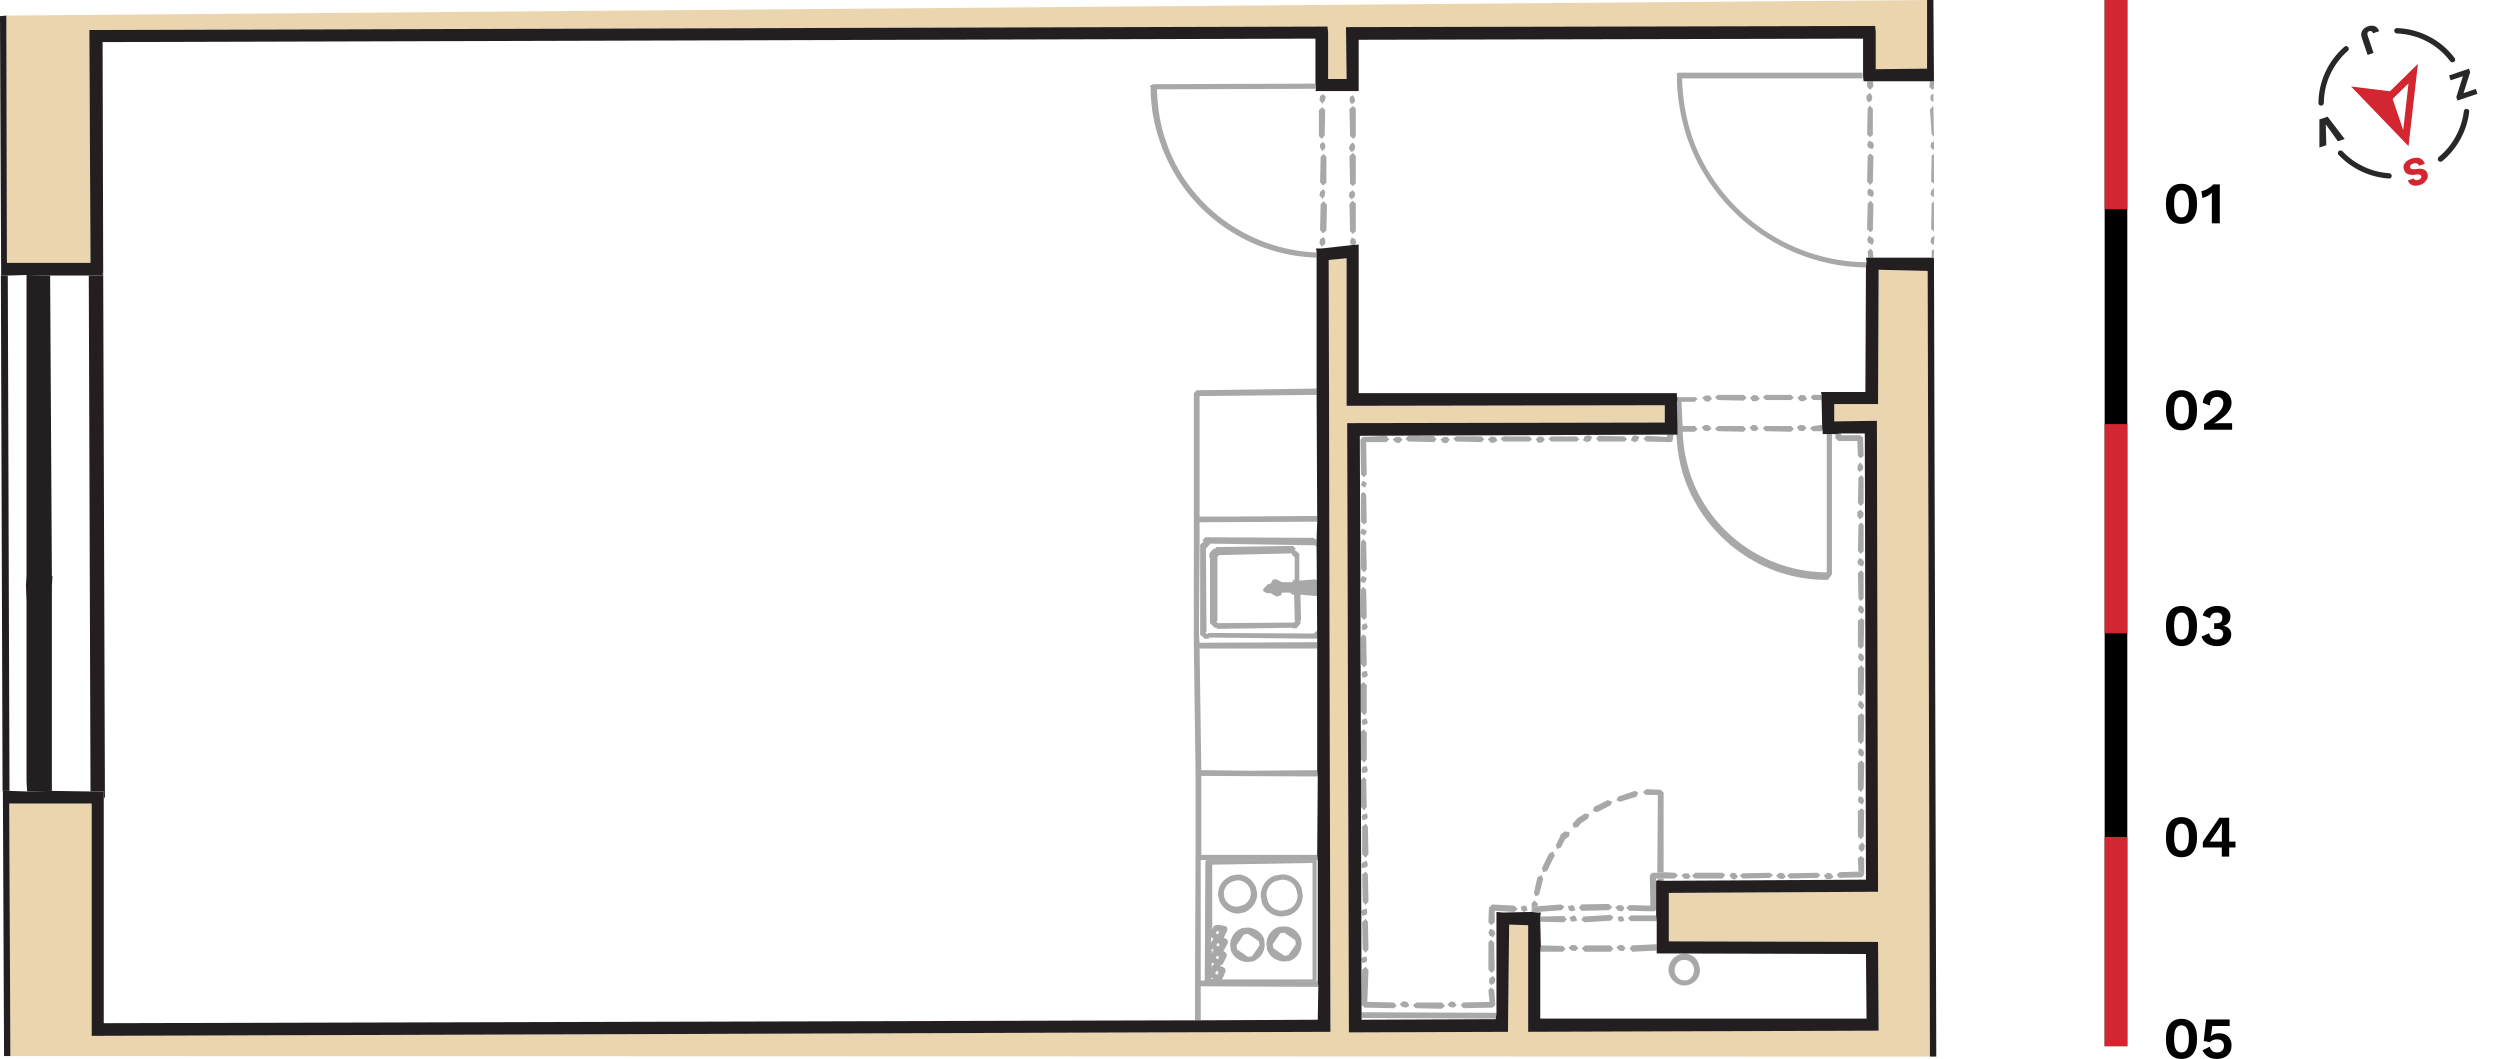 <svg width="918" height="389" viewBox="0 0 918 389" fill="none" xmlns="http://www.w3.org/2000/svg">
<path fill-rule="evenodd" clip-rule="evenodd" d="M878.582 36.328C878.582 36.328 878.626 36.456 878.64 36.498C878.741 36.797 878.871 37.181 879.03 37.651C879.348 38.59 879.781 39.87 880.272 41.321C880.98 43.412 881.774 45.759 882.453 47.765L884.401 30.601L878.582 36.328ZM887.865 23.436L884.403 53.668L863.292 31.752L877.586 33.526L887.865 23.436Z" fill="#D22630"/>
<path fill-rule="evenodd" clip-rule="evenodd" d="M905.409 40.044C906.096 39.812 906.8 40.334 906.701 41.034C905.874 48.068 902.308 54.649 896.759 59.191C896.23 59.608 895.441 59.399 895.21 58.716C895.08 58.332 895.208 57.861 895.551 57.602C900.642 53.406 903.909 47.353 904.723 40.847C904.779 40.448 905.051 40.118 905.437 39.987L905.409 40.044ZM900.878 22.838C901.523 22.62 901.75 21.877 901.376 21.338C896.386 14.655 888.55 10.601 880.165 10.3C879.491 10.29 878.991 10.935 879.222 11.617C879.352 12.002 879.74 12.298 880.17 12.296C887.881 12.587 895.086 16.332 899.702 22.475C899.961 22.815 900.449 22.983 900.878 22.838ZM860.891 17.155C861.406 16.696 862.209 16.947 862.426 17.587C862.556 17.971 862.428 18.443 862.128 18.687C856.622 23.499 853.373 30.449 853.32 37.792C853.321 38.219 853.035 38.649 852.634 38.737C851.99 38.955 851.315 38.518 851.328 37.847C851.379 29.935 854.885 22.327 860.891 17.155ZM859.141 55.275C858.454 55.507 858.255 56.336 858.715 56.846C863.515 61.975 870.174 65.096 877.226 65.563C877.914 65.616 878.4 64.928 878.183 64.288C878.053 63.904 877.665 63.607 877.278 63.596C870.771 63.182 864.672 60.3 860.202 55.581C859.915 55.298 859.485 55.158 859.098 55.289L859.141 55.275Z" fill="#282828"/>
<path d="M858.472 51.88L854.114 45.793L854.028 45.822L854.219 53.32L851.684 54.178L851.686 43.856L854.694 42.838L860.964 51.037L858.429 51.895L858.472 51.88Z" fill="#282828"/>
<path d="M906.616 25.218L907.049 26.498L904.618 34.17L909.129 32.643L909.736 34.435L902.39 36.922L901.956 35.641L904.387 27.97L899.877 29.496L899.27 27.704L906.616 25.218Z" fill="#282828"/>
<path d="M886.297 65.484C886.413 65.825 886.671 66.023 886.944 66.121C887.259 66.205 887.589 66.188 888.061 66.028C888.362 65.927 888.577 65.854 888.748 65.653C888.891 65.51 889.034 65.366 889.077 65.209C889.12 65.052 889.105 64.867 889.09 64.681C889.047 64.553 889.003 64.425 888.874 64.326C888.802 64.256 888.63 64.171 888.515 64.115C888.357 64.073 888.214 64.074 888.013 64.047C887.827 64.062 887.626 64.035 887.397 64.065L886.523 64.171C886.022 64.245 885.592 64.248 885.19 64.194C884.789 64.139 884.416 64.028 884.086 63.902C883.756 63.776 883.483 63.535 883.253 63.28C883.023 63.025 882.865 62.698 882.735 62.314C882.532 61.716 882.502 61.203 882.659 60.675C882.815 60.146 883.143 59.702 883.615 59.257C884.102 58.855 884.703 58.509 885.476 58.247C886.249 57.985 886.98 57.881 887.61 57.905C888.284 57.915 888.844 58.154 889.303 58.521C889.763 58.889 890.137 59.428 890.425 60.139L888.277 60.866C888.176 60.567 888.004 60.34 887.76 60.185C887.559 60.015 887.3 59.96 886.999 59.919C886.698 59.878 886.383 59.938 886.097 60.082C885.796 60.184 885.553 60.314 885.367 60.472C885.181 60.63 885.053 60.816 885.01 60.973C884.967 61.13 884.939 61.33 885.011 61.543C885.069 61.714 885.17 61.87 885.342 61.955C885.471 62.053 885.672 62.081 885.93 62.136C886.174 62.149 886.504 62.132 886.833 62.116L887.893 61.995C888.767 61.889 889.513 61.97 890.087 62.251C890.704 62.518 891.106 63 891.337 63.683C891.525 64.238 891.57 64.793 891.37 65.337C891.214 65.865 890.9 66.352 890.428 66.797C889.985 67.327 889.384 67.673 888.697 67.906C888.01 68.139 887.322 68.229 886.691 68.204C886.089 68.123 885.544 67.927 885.099 67.602C884.654 67.277 884.351 66.808 884.164 66.254L886.312 65.527L886.297 65.484Z" fill="#D22630"/>
<path d="M871.615 19.423L869.381 20.179L867.215 13.778C867.013 13.181 866.968 12.625 867.11 12.054C867.252 11.483 867.523 11.01 867.923 10.637C868.352 10.207 868.867 9.889 869.512 9.671C870.113 9.468 870.658 9.379 871.202 9.432C871.747 9.486 872.235 9.653 872.637 9.993C873.082 10.318 873.399 10.829 873.615 11.469L871.382 12.225C871.309 12.012 871.194 11.813 871.051 11.671C870.907 11.53 870.735 11.445 870.577 11.404C870.376 11.377 870.19 11.392 870.018 11.45C869.803 11.523 869.646 11.624 869.503 11.767C869.403 11.896 869.317 12.068 869.304 12.31C869.276 12.51 869.319 12.781 869.406 13.037L871.572 19.438L871.615 19.423Z" fill="#282828"/>
<rect x="772.831" width="8.314" height="384.15" fill="black"/>
<rect x="772.831" width="8.314" height="76.83" fill="#D22630"/>
<rect x="772.831" y="155.728" width="8.314" height="76.83" fill="#D22630"/>
<rect x="772.831" y="307.32" width="8.314" height="76.83" fill="#D22630"/>
<path d="M801.043 82.212C799.21 82.212 797.795 81.591 796.799 80.35C795.817 79.109 795.327 77.275 795.327 74.85C795.327 72.425 795.817 70.592 796.799 69.351C797.795 68.11 799.21 67.489 801.043 67.489C802.876 67.489 804.283 68.11 805.265 69.351C806.261 70.592 806.759 72.425 806.759 74.85C806.759 77.275 806.261 79.109 805.265 80.35C804.283 81.591 802.876 82.212 801.043 82.212ZM801.043 79.809C801.663 79.809 802.169 79.636 802.558 79.289C802.963 78.928 803.266 78.387 803.468 77.665C803.67 76.929 803.771 75.991 803.771 74.85C803.771 73.71 803.67 72.779 803.468 72.058C803.266 71.321 802.963 70.78 802.558 70.434C802.169 70.073 801.663 69.892 801.043 69.892C800.422 69.892 799.91 70.073 799.505 70.434C799.101 70.78 798.798 71.321 798.596 72.058C798.408 72.779 798.315 73.71 798.315 74.85C798.315 75.991 798.408 76.929 798.596 77.665C798.798 78.387 799.101 78.928 799.505 79.289C799.91 79.636 800.422 79.809 801.043 79.809ZM812.188 81.996L812.188 72.945C812.188 72.613 812.188 72.274 812.188 71.927C812.202 71.567 812.217 71.199 812.231 70.823C811.74 71.271 811.192 71.66 810.586 71.993C809.979 72.325 809.359 72.555 808.724 72.685L808.334 70.174C808.666 70.145 809.034 70.051 809.438 69.892C809.857 69.719 810.275 69.517 810.694 69.286C811.127 69.041 811.517 68.788 811.863 68.528C812.224 68.254 812.498 67.98 812.686 67.706H815.111V81.996H812.188Z" fill="black"/>
<path d="M801.043 158.009C799.21 158.009 797.795 157.388 796.799 156.147C795.817 154.906 795.327 153.072 795.327 150.647C795.327 148.222 795.817 146.389 796.799 145.148C797.795 143.906 799.21 143.286 801.043 143.286C802.876 143.286 804.283 143.906 805.265 145.148C806.261 146.389 806.759 148.222 806.759 150.647C806.759 153.072 806.261 154.906 805.265 156.147C804.283 157.388 802.876 158.009 801.043 158.009ZM801.043 155.606C801.663 155.606 802.169 155.432 802.558 155.086C802.963 154.725 803.266 154.184 803.468 153.462C803.67 152.726 803.771 151.788 803.771 150.647C803.771 149.507 803.67 148.576 803.468 147.854C803.266 147.118 802.963 146.577 802.558 146.23C802.169 145.87 801.663 145.689 801.043 145.689C800.422 145.689 799.91 145.87 799.505 146.23C799.101 146.577 798.798 147.118 798.596 147.854C798.408 148.576 798.315 149.507 798.315 150.647C798.315 151.788 798.408 152.726 798.596 153.462C798.798 154.184 799.101 154.725 799.505 155.086C799.91 155.432 800.422 155.606 801.043 155.606ZM809.33 157.792V155.779C810.629 154.898 811.726 154.104 812.621 153.397C813.53 152.675 814.259 152.011 814.808 151.405C815.371 150.785 815.775 150.2 816.02 149.651C816.28 149.103 816.41 148.554 816.41 148.006C816.41 147.342 816.208 146.801 815.804 146.382C815.399 145.949 814.829 145.732 814.093 145.732C813.285 145.732 812.65 146.007 812.188 146.555C811.74 147.104 811.495 147.883 811.452 148.894L808.875 147.919C808.947 146.938 809.207 146.108 809.655 145.429C810.116 144.736 810.737 144.21 811.517 143.849C812.31 143.473 813.22 143.286 814.245 143.286C815.125 143.286 815.883 143.409 816.518 143.654C817.168 143.899 817.702 144.238 818.12 144.672C818.553 145.09 818.878 145.574 819.095 146.122C819.311 146.671 819.419 147.241 819.419 147.833C819.419 148.756 819.189 149.63 818.727 150.453C818.279 151.275 817.586 152.091 816.648 152.899C815.71 153.708 814.519 154.559 813.076 155.454V155.476C813.292 155.461 813.552 155.447 813.855 155.432C814.173 155.418 814.497 155.411 814.829 155.411C815.161 155.396 815.45 155.389 815.695 155.389H819.636V157.792H809.33Z" fill="black"/>
<path d="M801.043 237.251C799.21 237.251 797.795 236.63 796.799 235.389C795.817 234.147 795.327 232.314 795.327 229.889C795.327 227.464 795.817 225.631 796.799 224.39C797.795 223.148 799.21 222.528 801.043 222.528C802.876 222.528 804.283 223.148 805.265 224.39C806.261 225.631 806.759 227.464 806.759 229.889C806.759 232.314 806.261 234.147 805.265 235.389C804.283 236.63 802.876 237.251 801.043 237.251ZM801.043 234.847C801.663 234.847 802.169 234.674 802.558 234.328C802.963 233.967 803.266 233.426 803.468 232.704C803.67 231.968 803.771 231.029 803.771 229.889C803.771 228.749 803.67 227.818 803.468 227.096C803.266 226.36 802.963 225.819 802.558 225.472C802.169 225.111 801.663 224.931 801.043 224.931C800.422 224.931 799.91 225.111 799.505 225.472C799.101 225.819 798.798 226.36 798.596 227.096C798.408 227.818 798.315 228.749 798.315 229.889C798.315 231.029 798.408 231.968 798.596 232.704C798.798 233.426 799.101 233.967 799.505 234.328C799.91 234.674 800.422 234.847 801.043 234.847ZM814.099 237.251C812.67 237.251 811.45 236.955 810.44 236.363C809.444 235.757 808.758 234.891 808.383 233.765L811.198 232.531C811.299 233.05 811.465 233.483 811.696 233.83C811.927 234.162 812.237 234.414 812.627 234.588C813.031 234.761 813.507 234.847 814.056 234.847C814.547 234.847 814.958 234.761 815.29 234.588C815.637 234.414 815.904 234.169 816.091 233.851C816.279 233.534 816.373 233.173 816.373 232.769C816.373 232.336 816.286 231.982 816.113 231.708C815.954 231.434 815.709 231.239 815.377 231.123C815.045 230.993 814.626 230.928 814.121 230.928C813.933 230.928 813.753 230.936 813.58 230.95C813.421 230.95 813.24 230.964 813.038 230.993V228.807C813.154 228.821 813.269 228.835 813.385 228.85C813.515 228.85 813.645 228.85 813.774 228.85C814.583 228.85 815.16 228.691 815.507 228.373C815.867 228.041 816.048 227.515 816.048 226.793C816.048 226.201 815.867 225.746 815.507 225.429C815.16 225.097 814.662 224.931 814.013 224.931C813.32 224.931 812.771 225.104 812.367 225.45C811.963 225.782 811.681 226.295 811.523 226.988L808.86 225.992C809.033 225.27 809.365 224.649 809.855 224.13C810.361 223.61 810.981 223.213 811.718 222.939C812.454 222.65 813.269 222.506 814.164 222.506C815.232 222.506 816.12 222.672 816.827 223.004C817.549 223.336 818.09 223.791 818.451 224.368C818.827 224.945 819.014 225.609 819.014 226.36C819.014 226.952 818.92 227.457 818.733 227.875C818.559 228.28 818.329 228.626 818.04 228.915C817.766 229.189 817.477 229.398 817.174 229.543C816.871 229.687 816.589 229.774 816.329 229.802V229.867C816.661 229.882 817.001 229.954 817.347 230.084C817.693 230.199 818.011 230.38 818.3 230.625C818.603 230.871 818.848 231.188 819.036 231.578C819.223 231.953 819.317 232.401 819.317 232.92C819.317 233.786 819.086 234.551 818.624 235.215C818.177 235.865 817.564 236.37 816.784 236.731C816.005 237.077 815.11 237.251 814.099 237.251Z" fill="black"/>
<path d="M801.043 314.769C799.21 314.769 797.795 314.149 796.799 312.907C795.817 311.666 795.327 309.833 795.327 307.408C795.327 304.983 795.817 303.149 796.799 301.908C797.795 300.667 799.21 300.046 801.043 300.046C802.876 300.046 804.283 300.667 805.265 301.908C806.261 303.149 806.759 304.983 806.759 307.408C806.759 309.833 806.261 311.666 805.265 312.907C804.283 314.149 802.876 314.769 801.043 314.769ZM801.043 312.366C801.663 312.366 802.169 312.193 802.558 311.846C802.963 311.485 803.266 310.944 803.468 310.222C803.67 309.486 803.771 308.548 803.771 307.408C803.771 306.267 803.67 305.336 803.468 304.615C803.266 303.878 802.963 303.337 802.558 302.991C802.169 302.63 801.663 302.449 801.043 302.449C800.422 302.449 799.91 302.63 799.505 302.991C799.101 303.337 798.798 303.878 798.596 304.615C798.408 305.336 798.315 306.267 798.315 307.408C798.315 308.548 798.408 309.486 798.596 310.222C798.798 310.944 799.101 311.485 799.505 311.846C799.91 312.193 800.422 312.366 801.043 312.366ZM815.847 314.553V311.197H808.875V309.248C808.947 309.104 809.048 308.93 809.178 308.728C809.323 308.512 809.481 308.267 809.655 307.992L814.981 300.263H818.553V309.032H820.87V311.197H818.553V314.553H815.847ZM811.43 309.032H815.869V304.311C815.869 304.008 815.876 303.684 815.89 303.337C815.905 302.991 815.919 302.651 815.934 302.32H815.89C815.731 302.637 815.537 302.983 815.306 303.359C815.089 303.72 814.887 304.044 814.699 304.333L811.711 308.62C811.668 308.692 811.618 308.765 811.56 308.837C811.517 308.894 811.473 308.959 811.43 309.032Z" fill="black"/>
<path d="M801.043 388.843C799.21 388.843 797.795 388.223 796.799 386.981C795.817 385.74 795.327 383.907 795.327 381.482C795.327 379.057 795.817 377.224 796.799 375.982C797.795 374.741 799.21 374.12 801.043 374.12C802.876 374.12 804.283 374.741 805.265 375.982C806.261 377.224 806.759 379.057 806.759 381.482C806.759 383.907 806.261 385.74 805.265 386.981C804.283 388.223 802.876 388.843 801.043 388.843ZM801.043 386.44C801.663 386.44 802.169 386.267 802.558 385.92C802.963 385.56 803.266 385.018 803.468 384.297C803.67 383.56 803.771 382.622 803.771 381.482C803.771 380.342 803.67 379.411 803.468 378.689C803.266 377.953 802.963 377.411 802.558 377.065C802.169 376.704 801.663 376.524 801.043 376.524C800.422 376.524 799.91 376.704 799.505 377.065C799.101 377.411 798.798 377.953 798.596 378.689C798.408 379.411 798.315 380.342 798.315 381.482C798.315 382.622 798.408 383.56 798.596 384.297C798.798 385.018 799.101 385.56 799.505 385.92C799.91 386.267 800.422 386.44 801.043 386.44ZM814.03 388.843C812.774 388.843 811.713 388.584 810.847 388.064C809.996 387.544 809.296 386.75 808.747 385.682L811.432 384.34C811.62 384.975 811.916 385.487 812.32 385.877C812.724 386.267 813.316 386.462 814.095 386.462C814.629 386.462 815.084 386.368 815.459 386.18C815.835 385.993 816.123 385.718 816.325 385.358C816.542 384.997 816.65 384.556 816.65 384.037C816.65 383.517 816.549 383.084 816.347 382.738C816.159 382.377 815.885 382.11 815.524 381.937C815.163 381.749 814.709 381.655 814.16 381.655C813.785 381.655 813.431 381.691 813.099 381.763C812.782 381.836 812.493 381.951 812.233 382.11C811.973 382.254 811.742 382.449 811.54 382.694L809.202 382.261L810.09 374.337H818.729V376.74H812.341L811.908 380.226L811.843 380.508H811.887C812.19 380.161 812.601 379.894 813.121 379.706C813.655 379.519 814.261 379.425 814.94 379.425C815.878 379.425 816.679 379.613 817.343 379.988C818.007 380.363 818.519 380.89 818.88 381.568C819.241 382.232 819.421 382.998 819.421 383.864C819.421 384.686 819.284 385.415 819.01 386.05C818.736 386.671 818.346 387.191 817.841 387.609C817.35 388.013 816.78 388.324 816.13 388.54C815.481 388.742 814.781 388.843 814.03 388.843Z" fill="black"/>
<g clip-path="url(#clip0_2389_498)">
<path d="M458.27 340.576C458.058 340.576 458.058 340.576 458.27 340.576L456.153 340.787C453.613 341.634 451.92 343.962 451.708 346.714L451.92 348.831C452.766 351.371 455.095 353.064 457.846 353.276L459.963 353.064C462.503 352.218 464.408 349.677 464.408 346.926L464.197 344.809C463.35 342.481 461.021 340.787 458.27 340.576ZM462.503 347.137L459.751 351.159L458.27 351.371L454.248 348.619L454.036 347.137L456.788 343.116L458.27 342.904L462.292 345.656L462.503 347.137Z" fill="#A8A8A8"/>
<path d="M471.603 340.157L469.486 340.369C466.946 341.216 465.041 343.756 465.041 346.508L465.252 348.624C466.099 351.164 468.427 352.858 471.391 353.069L473.508 352.858C476.048 352.011 477.741 349.683 477.953 346.719L477.741 344.603C476.683 342.062 474.354 340.157 471.603 340.157ZM473.084 350.741L471.603 350.953L467.581 348.201L467.369 346.719L470.121 342.697L471.603 342.486L475.624 345.238L475.836 346.719L473.084 350.741Z" fill="#A8A8A8"/>
<path d="M454.457 335.499L456.785 335.076C459.537 334.017 461.654 331.266 461.654 328.302L461.23 325.974C460.172 323.222 457.632 321.105 454.457 321.105L452.129 321.529C449.377 322.587 447.26 325.127 447.26 328.302L447.684 330.631C448.742 333.382 451.282 335.287 454.457 335.499ZM449.377 328.302C449.377 326.186 450.647 324.281 452.764 323.645L454.457 323.222C456.574 323.222 458.479 324.704 459.114 326.609L459.325 327.879C459.325 329.996 458.055 331.901 455.939 332.536L454.245 332.959C452.129 332.959 450.224 331.689 449.589 329.572L449.377 328.302Z" fill="#A8A8A8"/>
<path d="M470.545 321.101L468.005 321.525C465.041 322.583 462.925 325.546 462.925 328.933L463.348 331.473C464.406 334.437 467.37 336.553 470.756 336.553L473.296 336.13C476.26 335.072 478.376 332.32 478.376 328.721L477.953 326.181C476.895 323.218 474.143 320.89 470.545 321.101ZM476.471 328.721C476.471 331.261 474.99 333.378 472.661 334.013L470.756 334.437C468.216 334.437 466.1 332.955 465.465 330.626L465.041 328.721C465.041 326.181 466.523 324.065 468.851 323.43L470.756 323.006C473.296 323.006 475.413 324.488 476.048 326.816L476.471 328.721Z" fill="#A8A8A8"/>
<path d="M443.027 315.812L442.604 316.236L442.392 360.263H483.456V315.812H443.027ZM447.049 357.935L446.202 357.511L446.626 356.453L447.472 356.876L447.049 357.935ZM445.144 354.548L444.932 355.395V353.49L445.991 353.913L445.144 354.548ZM447.684 351.373L447.261 352.22L446.414 351.796L446.837 350.95L447.684 351.373ZM445.356 349.045L444.932 350.103V348.198L445.779 349.045H445.356ZM444.721 344.176L445.567 344.6L444.721 346.293V344.176ZM446.626 347.14L447.049 346.293L447.896 346.716L447.472 347.563L446.626 347.14ZM447.261 343.118L446.414 342.695L446.837 341.848L447.684 342.06L447.261 343.118ZM444.721 359.417V358.993L445.779 359.417H444.721ZM448.742 359.628L450.012 356.876V356.03L449.589 355.395L447.896 354.548L448.954 354.125L450.436 351.161V350.315L450.012 349.68L449.166 349.256L449.377 349.045L450.859 346.293V345.446L450.436 344.811L449.377 344.388L450.647 341.636V340.79L450.224 340.155L447.261 339.52L445.779 339.943L445.144 341.213V317.506L481.975 316.871V359.628H448.742Z" fill="#A8A8A8"/>
<path d="M482.822 197.913L482.399 197.489L442.605 197.278L441.546 198.336L441.97 198.759L441.546 199.394V199.183L440.7 200.029V228.182V231.568V233.05L442.393 234.532H443.875V234.108L483.457 234.532L484.092 233.897L483.457 198.336L483.245 198.124L482.822 197.913ZM475.414 227.547L475.625 227.97L475.202 228.605L447.261 228.817L446.626 228.182L446.838 227.97H447.05V204.475L447.685 203.84L474.355 203.205V203.628L475.414 204.686V212.941H475.202L474.99 212.73L474.779 213.365L474.355 213.788H470.757L468.64 212.73H467.793L467.158 213.153L466.947 213.788L466.312 214.423H465.677L464.618 215.481L463.772 216.328L463.983 217.175L465.253 217.81H466.523L468.852 219.08L470.333 218.656L470.757 217.598H473.932L473.72 217.81L474.355 218.021V218.445L474.779 218.233L474.99 218.445H475.202L475.414 227.547ZM483.034 212.73L477.742 213.153H477.107V203.416L476.049 202.358H475.837L475.414 201.935L475.837 201.511L474.779 200.453L446.626 200.876L446.203 201.511H445.568L444.086 203.205V204.686H444.298V227.335V228.817L445.991 230.51H446.626L447.05 230.933L474.567 230.51V230.722H476.049L477.53 229.028V227.758H477.742L477.53 218.445H478.377L483.245 218.868L483.88 218.656V231.568H483.669L482.399 232.627L443.875 232.415L443.24 232.838L442.605 232.415L443.028 231.992L442.816 201.511L444.298 199.818V199.606L482.822 200.241L483.88 201.3V213.576L483.034 212.73Z" fill="#A8A8A8"/>
<path d="M499.969 373.807L549.288 374.019L549.5 371.902L499.969 371.691V373.807Z" fill="#A8A8A8"/>
<path d="M487.053 67.104V57.579L485.995 56.52L484.937 57.579L484.725 66.892L485.783 68.162L487.053 67.104Z" fill="#A8A8A8"/>
<path d="M497.637 87.843L496.367 87.208L495.732 88.478L495.944 89.748L496.579 89.96H497.637L498.06 89.113L497.637 87.843Z" fill="#A8A8A8"/>
<path d="M486.629 54.402V53.132L485.783 52.073L484.724 52.92V54.19L485.571 55.46L486.629 54.402Z" fill="#A8A8A8"/>
<path d="M422.072 31.543L422.495 31.967C422.495 39.163 423.765 46.149 426.094 52.499C434.349 76.418 456.786 93.774 483.456 94.621V92.716C457.844 91.658 436.042 75.147 428.21 52.075C426.094 46.149 425.035 39.587 424.824 32.813L483.245 32.602V31.332V30.697L423.554 30.908L422.072 31.543Z" fill="#A8A8A8"/>
<path d="M486.629 89.542V88.061L485.994 87.002L484.724 87.849L484.513 89.331L485.359 90.601L486.629 89.542Z" fill="#A8A8A8"/>
<path d="M486.418 71.972L486.629 70.49L485.994 69.432L484.724 70.49L484.513 71.76L485.571 73.03L486.418 71.972Z" fill="#A8A8A8"/>
<path d="M486.418 49.746L486.629 40.432L485.571 39.374L484.301 40.432V49.957L485.359 51.016L486.418 49.746Z" fill="#A8A8A8"/>
<path d="M487.053 84.674L487.265 75.149L485.995 73.879L484.937 74.937L484.725 84.462L485.783 85.732L487.053 84.674Z" fill="#A8A8A8"/>
<path d="M496.79 68.369L497.848 67.311V57.362L496.79 56.092L495.52 57.362L495.732 67.522L496.79 68.369Z" fill="#A8A8A8"/>
<path d="M497.848 49.957V39.797L496.79 38.95L495.52 40.009L495.732 49.957L497.002 51.016L497.848 49.957Z" fill="#A8A8A8"/>
<path d="M497.637 37.255L497.425 35.985L496.79 34.927L495.732 35.562L495.52 37.043L496.367 38.313L497.637 37.255Z" fill="#A8A8A8"/>
<path d="M495.52 74.933L495.732 84.881L496.79 85.939L497.848 84.881V74.721L496.578 73.663L495.52 74.933Z" fill="#A8A8A8"/>
<path d="M495.52 70.697L495.308 72.178L496.367 73.237L497.425 72.178L497.637 70.909L496.79 69.85L495.52 70.697Z" fill="#A8A8A8"/>
<path d="M497.425 55.037L497.637 53.555L496.79 52.285L495.732 53.132L495.308 54.614L496.367 55.884L497.425 55.037Z" fill="#A8A8A8"/>
<path d="M486.418 37.048L486.841 35.566L485.783 34.508L484.725 35.355L484.513 36.836L485.571 38.106L486.418 37.048Z" fill="#A8A8A8"/>
<path d="M570.662 314.751L570.874 314.116L570.239 312.634L568.969 313.269L568.545 313.904L566.217 318.773L566.64 320.254L568.122 319.831L570.45 314.963L570.662 314.751Z" fill="#A8A8A8"/>
<path d="M564.524 322.168L563.254 327.883L563.889 329.153L565.159 328.518L566.641 322.803L566.006 321.322L564.524 322.168Z" fill="#A8A8A8"/>
<path d="M580.613 302.262L583.153 300.569L583.576 299.087L582.094 298.664L579.343 300.357L578.919 300.781L577.437 302.474L577.861 303.956L579.343 303.744L580.613 302.262Z" fill="#A8A8A8"/>
<path d="M572.99 306.922L571.297 310.308L571.72 311.79L573.202 311.155L574.684 308.192L576.166 307.133L576.377 305.652L574.684 305.228L572.99 306.498V306.922Z" fill="#A8A8A8"/>
<path d="M594.161 292.531L593.526 293.802L594.796 294.437L600.935 292.531L601.57 291.05L600.3 290.415L594.161 292.531Z" fill="#A8A8A8"/>
<path d="M591.618 338.037L592.464 336.767L591.406 335.921L581.458 336.556L580.611 337.826L581.881 338.672L591.618 338.037Z" fill="#A8A8A8"/>
<path d="M586.114 295.911L585.479 296.123L584.844 297.605L586.114 298.24L586.749 298.028H586.96L591.406 295.7L592.041 294.43L590.347 293.795L586.114 295.911Z" fill="#A8A8A8"/>
<path d="M593.95 336.772L594.373 338.254L595.22 338.465L596.49 338.042L596.067 336.772L595.22 336.349L593.95 336.772Z" fill="#A8A8A8"/>
<path d="M579.132 338.042L578.708 336.772L578.073 336.137L576.38 336.772L576.803 338.254L577.65 338.465L579.132 338.042Z" fill="#A8A8A8"/>
<path d="M594.797 346.927L593.527 347.774L594.585 349.044L596.067 349.256L596.914 348.198L596.067 347.139L594.797 346.927Z" fill="#A8A8A8"/>
<path d="M582.093 347.144L580.823 348.203L581.881 349.473H591.406L592.464 348.414L591.406 347.144H582.093Z" fill="#A8A8A8"/>
<path d="M577.227 346.927L575.957 347.986L577.015 349.044L578.497 349.256L579.555 348.198L578.709 347.139L577.227 346.927Z" fill="#A8A8A8"/>
<path d="M610.882 291.049L610.247 290.414L609.824 289.991L604.532 289.779L603.262 290.837L604.321 291.896H608.766L608.554 320.471L610.882 320.26V291.049Z" fill="#A8A8A8"/>
<path d="M608.766 322.591V323.226L610.882 323.438V322.591H608.766Z" fill="#A8A8A8"/>
<path d="M563.681 334.864L562.411 334.017L563.469 332.747H564.528L564.74 331.9L563.469 330.63L562.411 331.688V334.864L564.316 335.075L564.528 334.864H563.681Z" fill="#A8A8A8"/>
<path d="M575.323 337.614L574.265 336.344L565.586 336.556V338.461L574.265 338.672L575.323 337.614Z" fill="#A8A8A8"/>
<path d="M597.756 337.19L598.815 338.249H608.34L608.128 336.132H598.815L597.756 337.19Z" fill="#A8A8A8"/>
<path d="M574.899 348.414L573.841 347.356L565.798 347.144L565.586 349.473H573.841L574.899 348.414Z" fill="#A8A8A8"/>
<path d="M598.391 348.414L599.45 349.473L608.34 349.049V346.721L599.238 347.144L598.391 348.414Z" fill="#A8A8A8"/>
<path d="M604.531 160.021L603.472 161.079L604.531 162.137L613.421 162.349L614.056 162.137L614.267 161.291L614.479 159.597H612.151V160.444L604.531 160.021Z" fill="#A8A8A8"/>
<path d="M682.215 262.897V272.211L683.273 273.269L684.331 272.211L684.543 262.686L683.485 261.839L682.215 262.897Z" fill="#A8A8A8"/>
<path d="M682.215 258.662L682.638 259.721L683.908 260.567L684.543 259.086L684.12 258.027L682.85 257.181L682.215 258.662Z" fill="#A8A8A8"/>
<path d="M682.215 276.015L682.638 277.285L683.908 277.92L684.543 276.65L684.12 275.38L682.85 274.745L682.215 276.015Z" fill="#A8A8A8"/>
<path d="M682.215 245.327V254.853L683.273 255.699L684.331 254.641L684.543 245.327L683.485 244.269L682.215 245.327Z" fill="#A8A8A8"/>
<path d="M601.359 161.926L601.994 160.444L600.512 159.809L599.454 160.232L598.819 161.714L600.089 162.349L601.359 161.926Z" fill="#A8A8A8"/>
<path d="M682.215 280.256V289.781L683.273 290.839L684.331 289.569L684.543 280.256L683.485 279.198L682.215 280.256Z" fill="#A8A8A8"/>
<path d="M682.215 315.175L682.426 320.044L683.485 320.255L684.543 321.102V315.175L683.273 314.329L682.215 315.175Z" fill="#A8A8A8"/>
<path d="M682.638 310.314L682.427 311.584L683.485 312.854L684.543 312.007L684.755 310.526L683.908 309.256L682.638 310.314Z" fill="#A8A8A8"/>
<path d="M682.215 293.374L682.426 294.644L683.908 295.49L684.543 294.009L684.12 292.95L682.85 292.315L682.215 293.374Z" fill="#A8A8A8"/>
<path d="M682.215 297.821V307.135L683.273 308.193L684.331 307.135L684.543 297.609L683.485 296.763L682.215 297.821Z" fill="#A8A8A8"/>
<path d="M596.486 160.238L586.961 160.026L586.114 161.084L586.961 162.143H596.486L597.544 161.296L596.486 160.238Z" fill="#A8A8A8"/>
<path d="M684.119 172.298V171.028L683.061 169.758L682.214 170.816L682.003 172.298L682.849 173.356L684.119 172.298Z" fill="#A8A8A8"/>
<path d="M684.331 219.718V210.404L683.485 209.346L682.215 210.404L682.426 219.718L683.273 220.776L684.331 219.718Z" fill="#A8A8A8"/>
<path d="M684.331 202.354V192.829L683.485 191.77L682.426 192.829L682.215 202.354L683.273 203.412L684.331 202.354Z" fill="#A8A8A8"/>
<path d="M675.018 161.932H682.003L682.215 167.435L683.273 168.282L684.331 167.435L684.12 160.662L683.061 159.815H676.076V159.18L673.959 159.392V160.873L675.018 161.932Z" fill="#A8A8A8"/>
<path d="M684.543 206.803L684.12 205.533L682.85 204.898L682.003 206.168L682.426 207.438L683.908 208.073L684.543 206.803Z" fill="#A8A8A8"/>
<path d="M684.543 224.157L684.12 222.887L682.85 222.252L682.215 223.733L682.638 224.792L683.908 225.427L684.543 224.157Z" fill="#A8A8A8"/>
<path d="M684.12 189.874L684.331 188.392L683.273 187.122L682.003 187.969V189.45L682.85 190.72L684.12 189.874Z" fill="#A8A8A8"/>
<path d="M684.331 237.288L684.543 227.763L683.485 226.916L682.215 227.974V237.288L683.273 238.346L684.331 237.288Z" fill="#A8A8A8"/>
<path d="M682.638 242.362L683.908 242.997L684.543 241.727L684.12 240.457L682.85 239.822L682.215 241.092L682.638 242.362Z" fill="#A8A8A8"/>
<path d="M684.331 184.794V175.48L683.485 174.422L682.426 175.48L682.215 184.794L683.273 185.852L684.331 184.794Z" fill="#A8A8A8"/>
<path d="M515.209 367.671L513.939 368.729L514.998 369.787L516.479 369.999L517.538 369.152L516.691 367.882L515.209 367.671Z" fill="#A8A8A8"/>
<path d="M653.425 320.469L652.155 321.527L653.214 322.585L654.695 322.797L655.754 321.95L654.907 320.68L653.425 320.469Z" fill="#A8A8A8"/>
<path d="M502.081 367.887L502.504 356.246L501.446 354.976L500.176 356.034L499.964 368.946L501.023 370.004L511.818 370.216L512.876 369.369L511.818 368.099L502.081 367.887Z" fill="#A8A8A8"/>
<path d="M502.293 317.506L501.869 316.025L500.388 316.66L499.964 317.295L500.176 318.776L501.869 318.353L502.293 317.506Z" fill="#A8A8A8"/>
<path d="M500.176 338.678L500.388 348.626L501.446 349.896L502.505 348.626L502.293 338.466L501.446 337.408L500.176 338.678Z" fill="#A8A8A8"/>
<path d="M502.505 331.056L502.293 321.108L501.446 320.049L500.176 321.108L500.388 331.056L501.446 332.326L502.505 331.056Z" fill="#A8A8A8"/>
<path d="M594.373 332.323L593.103 333.17L594.162 334.44L595.643 334.652L596.49 333.594L595.855 332.535L594.373 332.323Z" fill="#A8A8A8"/>
<path d="M499.752 334.865L500.387 336.347L501.657 335.923L502.081 335.288L501.869 333.595L500.387 334.018L499.752 334.865Z" fill="#A8A8A8"/>
<path d="M502.505 313.692L502.293 303.532L501.446 302.474L500.176 303.532V313.692L501.446 314.962L502.505 313.692Z" fill="#A8A8A8"/>
<path d="M584 161.926L584.635 160.444L583.365 159.809L581.884 160.232L581.249 161.714L582.73 162.349L584 161.926Z" fill="#A8A8A8"/>
<path d="M520.075 368.094L518.805 369.153L519.863 370.211L529.388 370.423L530.658 369.364L529.388 368.094H520.075Z" fill="#A8A8A8"/>
<path d="M510.127 161.298L509.069 160.028L500.39 160.452L499.544 161.51L499.755 174.21L500.814 175.269L501.872 174.21L501.66 162.357H509.069L510.127 161.298Z" fill="#A8A8A8"/>
<path d="M531.295 162.773L532.354 161.503L531.507 160.445H530.237L528.967 161.291L529.813 162.561L531.295 162.773Z" fill="#A8A8A8"/>
<path d="M558.386 332.964L558.809 334.446L559.656 334.869L560.926 334.234L560.502 332.752L559.656 332.541L558.386 332.964Z" fill="#A8A8A8"/>
<path d="M501.869 300.783L502.293 299.936L501.869 298.666L500.388 299.089L499.964 299.936L500.388 301.206L501.869 300.783Z" fill="#A8A8A8"/>
<path d="M580.61 332.117L579.764 333.387L580.822 334.445L590.771 334.234L592.041 333.175L590.771 331.905L580.61 332.117Z" fill="#A8A8A8"/>
<path d="M513.725 162.773L514.995 161.503L514.148 160.445H512.667L511.397 161.291L512.243 162.35L513.725 162.773Z" fill="#A8A8A8"/>
<path d="M614.904 322.587L616.174 321.528L615.116 320.47L610.882 320.258L608.554 320.47H606.861L606.226 320.893L605.802 321.528L606.014 332.535L598.394 332.323L597.124 333.17L598.182 334.44L607.072 334.652L607.919 334.44L608.131 333.594V322.587H608.766H610.882H614.904Z" fill="#A8A8A8"/>
<path d="M547.804 332.117L547.381 332.752L546.746 333.175L546.534 338.678L547.592 339.737L548.862 338.678V334.445L556.059 334.868L557.329 333.81L556.059 332.54L547.804 332.117Z" fill="#A8A8A8"/>
<path d="M500.816 297.609L501.874 296.339L501.663 286.179L500.816 285.333L499.758 286.391V295.704V296.339L500.816 297.609Z" fill="#A8A8A8"/>
<path d="M546.536 342.488L546.959 343.546L548.229 344.181L549.076 342.911L548.653 341.641L547.171 341.006L546.536 342.488Z" fill="#A8A8A8"/>
<path d="M543.992 162.349L545.051 161.291L543.992 160.232H534.679L533.62 161.079L534.679 162.137L543.992 162.349Z" fill="#A8A8A8"/>
<path d="M501.874 261.627V251.467L500.604 250.409L499.546 251.467L499.758 261.416L501.028 262.686L501.874 261.627Z" fill="#A8A8A8"/>
<path d="M546.536 363.654L546.959 367.887L537.223 368.099L536.376 369.157L537.434 370.216L548.018 370.004L548.864 369.369L549.076 368.734L548.653 363.442L547.383 362.596L546.536 363.654Z" fill="#A8A8A8"/>
<path d="M526.639 162.349L527.486 161.291L526.427 160.021H517.114L516.055 161.079L517.114 162.137L526.639 162.349Z" fill="#A8A8A8"/>
<path d="M501.874 278.769V269.032L500.816 267.762L499.546 268.821L499.758 278.981L501.028 280.039L501.874 278.769Z" fill="#A8A8A8"/>
<path d="M502.293 265.224L501.658 263.743L500.388 264.166L499.964 265.013L500.388 266.283L501.869 265.859L502.293 265.224Z" fill="#A8A8A8"/>
<path d="M532.774 367.671L531.504 368.729L532.351 369.787L533.833 369.999L534.891 369.152L534.044 367.882L532.774 367.671Z" fill="#A8A8A8"/>
<path d="M657.237 320.685L656.179 321.532L657.237 322.59L667.397 322.379L668.456 321.32L667.397 320.474L657.237 320.685Z" fill="#A8A8A8"/>
<path d="M546.959 359.201L546.748 360.683L547.594 361.741L548.864 360.895L549.076 359.413L548.229 358.354L546.959 359.201Z" fill="#A8A8A8"/>
<path d="M670.996 320.469L669.726 321.527L670.572 322.797H672.266L673.324 321.95L672.266 320.68L670.996 320.469Z" fill="#A8A8A8"/>
<path d="M546.536 346.078V356.026L547.594 357.296L548.864 356.238L548.653 346.078L547.383 345.02L546.536 346.078Z" fill="#A8A8A8"/>
<path d="M501.869 281.313L500.388 281.525L499.964 282.371L500.176 283.853L501.869 283.641L502.293 282.795L501.869 281.313Z" fill="#A8A8A8"/>
<path d="M501.874 191.775L501.663 181.615L500.604 180.557L499.758 181.404V191.564L500.816 192.622L501.874 191.775Z" fill="#A8A8A8"/>
<path d="M501.874 195.372L501.663 194.737L500.181 194.102L499.546 195.372L499.758 196.007L501.028 196.642L501.874 195.372Z" fill="#A8A8A8"/>
<path d="M502.293 247.871L501.869 246.39L500.388 246.601L499.964 247.448L500.388 248.93L501.869 248.506L502.293 247.871Z" fill="#A8A8A8"/>
<path d="M501.874 177.802L501.663 177.167L500.393 176.532L499.758 177.802L499.969 178.437L501.239 179.072L501.874 177.802Z" fill="#A8A8A8"/>
<path d="M576.167 334.229L577.014 334.652L578.496 334.229L578.073 332.958L577.437 332.323L575.744 332.747L576.167 334.229Z" fill="#A8A8A8"/>
<path d="M501.874 209.134L501.663 199.186L500.604 197.916L499.758 198.974V208.922L500.816 210.192L501.874 209.134Z" fill="#A8A8A8"/>
<path d="M501.874 244.057L501.663 233.897L500.604 232.838L499.758 233.897V243.845L500.816 245.115L501.874 244.057Z" fill="#A8A8A8"/>
<path d="M501.869 230.931L502.293 230.084L501.658 228.814L500.388 229.238L499.964 230.296L500.388 231.566L501.869 230.931Z" fill="#A8A8A8"/>
<path d="M501.874 212.731L501.663 212.096L500.181 211.461L499.546 212.942L499.758 213.577L501.028 214.212L501.874 212.731Z" fill="#A8A8A8"/>
<path d="M501.874 226.704L501.663 216.544L500.604 215.486L499.758 216.333V226.493L500.816 227.763L501.874 226.704Z" fill="#A8A8A8"/>
<path d="M502.081 352.43L501.657 351.16L500.176 351.583L499.752 352.43L500.387 353.7L501.657 353.276L502.081 352.43Z" fill="#A8A8A8"/>
<path d="M549.918 161.72L549.072 160.45L547.59 160.238L546.32 161.296L547.378 162.566H548.648L549.918 161.72Z" fill="#A8A8A8"/>
<path d="M618.502 320.68L617.443 321.315L618.29 322.585L619.772 322.797L620.83 321.95L619.983 320.68H618.502Z" fill="#A8A8A8"/>
<path d="M566.642 160.45L565.16 160.238L563.89 161.296L564.737 162.566H566.219L567.277 161.508L566.642 160.45Z" fill="#A8A8A8"/>
<path d="M622.526 320.474L621.256 321.532L622.314 322.59H632.474L633.532 321.32L632.474 320.474H622.526Z" fill="#A8A8A8"/>
<path d="M639.879 320.685L638.821 321.532L639.879 322.59L649.827 322.379L651.097 321.32L649.827 320.474L639.879 320.685Z" fill="#A8A8A8"/>
<path d="M636.072 320.474L635.013 321.321L635.86 322.591L636.918 323.014L638.188 321.956L637.342 320.686L636.072 320.474Z" fill="#A8A8A8"/>
<path d="M578.921 160.238H569.607L568.549 161.084L569.607 162.143H578.921L579.979 161.296L578.921 160.238Z" fill="#A8A8A8"/>
<path d="M552.037 160.238L550.979 161.084L552.037 162.143H561.562L562.621 161.296L561.562 160.238H552.037Z" fill="#A8A8A8"/>
<path d="M562.41 334.022L563.68 334.869H564.527L573.417 334.234L574.476 332.964L573.206 332.117L564.527 332.752H563.469L562.41 334.022Z" fill="#A8A8A8"/>
<path d="M682.426 320.045L675.441 320.257L674.383 321.315L675.441 322.374L683.485 322.162L683.908 321.95L684.543 321.104L683.485 320.257L682.426 320.045Z" fill="#A8A8A8"/>
<path d="M438.371 144.363V190.719V237.075L439.006 283.854V314.757L438.795 361.325V374.66H440.911V362.172L484.092 362.383L483.88 360.055L483.669 360.267L442.605 360.055H440.911V315.816H443.028H483.669L483.88 316.028L483.669 313.911H463.137H441.123V284.912L483.88 285.124L483.669 282.795L459.115 283.007L441.123 282.795L440.488 238.133H483.669V235.805L440.488 236.016L440.276 233.053V231.359V227.973L440.488 200.032V191.777L483.669 191.565V189.449L455.517 189.66H440.488V145.421L483.457 144.998V142.67L439.43 143.305L438.371 144.363Z" fill="#A8A8A8"/>
<path d="M620.407 361.537C623.37 360.478 625.063 357.303 623.793 354.128C623.158 351.165 619.772 349.471 616.597 350.53C613.633 351.588 611.94 354.975 612.998 357.938C614.268 361.113 617.443 362.595 620.407 361.537ZM617.232 352.647C619.348 352.012 621.253 353.07 621.888 354.975C622.523 356.88 621.465 359.208 619.772 359.843C617.867 360.478 615.75 359.42 615.115 357.515C614.48 355.398 615.538 353.282 617.232 352.647Z" fill="#A8A8A8"/>
<path d="M686.658 33.022L687.928 31.751L687.716 29.846H685.599V31.751L686.658 33.022Z" fill="#A8A8A8"/>
<path d="M687.716 92.293L686.869 91.234L685.811 92.293L686.023 94.621H687.928L687.716 92.293Z" fill="#A8A8A8"/>
<path d="M615.539 27.308L615.962 27.732L615.751 27.943C615.751 35.987 617.232 43.607 619.561 50.804C629.086 77.897 654.91 97.794 685.178 98.218V96.313C655.756 95.889 630.779 76.839 621.466 50.592C619.137 43.819 617.867 36.41 617.656 28.79H683.908V27.943V26.673H616.174L615.539 27.308Z" fill="#A8A8A8"/>
<path d="M708.884 71.543L709.942 72.389H710.154V69.002L709.096 70.061L708.884 71.543Z" fill="#A8A8A8"/>
<path d="M708.672 40.219L709.307 49.321L710.154 50.168L709.942 39.161L709.731 38.949L708.672 40.219Z" fill="#A8A8A8"/>
<path d="M708.884 36.619L709.731 37.466H709.942V34.291L708.884 35.138V36.619Z" fill="#A8A8A8"/>
<path d="M685.6 88.055L686.023 89.113L687.505 89.96L688.14 88.478L687.716 87.42L686.235 86.573L685.6 88.055Z" fill="#A8A8A8"/>
<path d="M709.096 66.675L710.154 67.522V56.515L709.307 57.15L709.096 66.675Z" fill="#A8A8A8"/>
<path d="M708.884 53.978L709.731 55.036L710.154 54.825V51.861L709.096 52.496L708.884 53.978Z" fill="#A8A8A8"/>
<path d="M685.387 35.143V36.624L686.234 37.683L687.292 36.836L687.504 35.354L686.657 34.084L685.387 35.143Z" fill="#A8A8A8"/>
<path d="M685.811 39.791L685.599 49.317L686.657 50.375L687.716 49.528V40.003L686.657 38.733L685.811 39.791Z" fill="#A8A8A8"/>
<path d="M708.461 31.963L709.731 33.022L710.154 32.386V29.846H708.672L708.461 31.963Z" fill="#A8A8A8"/>
<path d="M685.811 74.725L685.599 84.25L686.869 85.309L687.716 84.462L687.928 74.937L686.869 73.667L685.811 74.725Z" fill="#A8A8A8"/>
<path d="M709.307 94.616L710.154 94.828V91.441L709.307 92.076V94.616Z" fill="#A8A8A8"/>
<path d="M685.6 53.126L686.023 54.184L687.505 54.819L688.14 53.549L687.716 52.279L686.235 51.644L685.6 53.126Z" fill="#A8A8A8"/>
<path d="M685.811 57.362L685.599 66.675L686.658 67.945L687.716 66.887L687.928 57.362L686.658 56.303L685.811 57.362Z" fill="#A8A8A8"/>
<path d="M685.6 70.484L686.023 71.754L687.505 72.389L688.14 71.119L687.716 69.849L686.235 69.214L685.6 70.484Z" fill="#A8A8A8"/>
<path d="M709.096 84.034L710.154 85.092V73.873L709.307 74.72L709.096 84.034Z" fill="#A8A8A8"/>
<path d="M708.884 88.902L709.731 89.96L710.154 89.537L710.366 86.573L709.096 87.42L708.884 88.902Z" fill="#A8A8A8"/>
<path d="M627.395 147.539L628.665 146.48L627.818 145.21H626.336L625.066 146.057L626.125 147.327L627.395 147.539Z" fill="#A8A8A8"/>
<path d="M640.303 147.115L641.362 146.056L640.303 144.998H630.778L629.72 145.845L630.778 146.903L640.303 147.115Z" fill="#A8A8A8"/>
<path d="M630.778 156.429L629.719 157.488L630.778 158.334L640.303 158.546L641.15 157.488L640.091 156.429H630.778Z" fill="#A8A8A8"/>
<path d="M624.854 156.847L625.701 158.117L627.183 158.329L628.453 157.482L627.606 156.212L626.124 156.001L624.854 156.847Z" fill="#A8A8A8"/>
<path d="M620.829 174.627C619.136 169.547 618.077 164.255 617.866 158.54H622.311L623.369 157.482L622.311 156.423H617.866L617.442 147.533H622.311L623.369 146.475L622.522 145.84H615.326V146.898V147.957L615.537 156.635H615.326V158.752H615.537C615.749 164.467 616.596 170.182 618.501 175.685C626.121 197.487 646.864 213.151 671.207 212.939L672.477 211.246V211.034H672.688V159.387H670.783V210.188C647.499 209.976 628.026 195.159 620.829 174.627Z" fill="#A8A8A8"/>
<path d="M664.647 157.271L665.705 158.329H669.303L669.092 157.059V156.001L665.705 156.424L664.647 157.271Z" fill="#A8A8A8"/>
<path d="M644.959 147.322L646.229 146.475L645.171 145.205L643.901 144.993L642.631 146.052L643.478 147.322H644.959Z" fill="#A8A8A8"/>
<path d="M657.662 146.898L658.72 146.051L657.662 144.993H648.348L647.29 145.84L648.348 146.898H657.662Z" fill="#A8A8A8"/>
<path d="M648.136 156.429L647.29 157.276L648.348 158.334L657.662 158.546L658.72 157.488L657.662 156.429H648.136Z" fill="#A8A8A8"/>
<path d="M659.778 156.847L660.624 158.117L662.106 158.329L663.376 157.271L662.529 156.212L661.048 156.001L659.778 156.847Z" fill="#A8A8A8"/>
<path d="M642.419 156.847L643.266 158.117L644.536 158.329L645.806 157.482L644.959 156.212L643.689 156.001L642.419 156.847Z" fill="#A8A8A8"/>
<path d="M664.858 145.84L665.705 146.898H668.88V144.993H665.705L664.858 145.84Z" fill="#A8A8A8"/>
<path d="M662.318 147.322L663.588 146.475L662.741 145.205L661.26 144.993L659.989 146.052L661.048 147.322H662.318Z" fill="#A8A8A8"/>
<path d="M9.74 102.659V211.458L9.528 214.845H9.74H9.528L9.74 220.983V286.812L9.952 290.623L19.053 290.411V286.601V220.771V215.056L19.265 211.67L19.053 211.458L18.418 102.659V101.178L9.74 100.966V102.659Z" fill="#231F20"/>
<path d="M38.102 290.625V293.165L38.525 292.742L37.89 98.852V98.64L37.678 101.18H32.598L33.233 290.625H38.102Z" fill="#231F20"/>
<path d="M0.943 290.414L3.483 290.405L2.862 101.172L0.322 101.18L0.943 290.414Z" fill="#231F20"/>
<path d="M33.236 96.523L32.812 11.008L487.48 9.738L487.691 12.067V29H494.465L494.253 9.95L688.566 9.526L688.778 11.643V25.402L707.617 25.19V0.001L2.332 5.716L2.543 96.523H33.236Z" fill="#EAD5AE"/>
<path d="M707.824 99.487L689.832 99.063L689.621 148.383H687.292H673.534V154.733L689.197 154.521L689.621 327.456L612.785 327.879V345.659L689.621 345.871L689.832 378.468L561.137 378.891V339.732L554.152 339.521L553.729 378.891L495.308 379.103L494.673 155.368L611.303 155.156V148.806L494.461 149.018V94.83L487.899 95.465L488.534 378.891L33.655 380.373V295.07H3.386L3.809 387.781L708.671 387.993L707.824 99.487Z" fill="#EAD5AE"/>
<path d="M687.93 94.618H686.025H685.178L685.39 95.888L685.178 98.005L684.966 143.937H671.208H668.668L668.879 144.996V146.901L669.091 156.003V157.061L669.303 158.331V159.389H670.573H672.478H673.959L676.076 159.178H684.755L685.178 323.01L610.882 323.434L608.765 323.222L608.13 323.434V336.134L608.342 338.251V346.717V349.046V350.104L685.178 350.316L685.39 374.023H565.584V349.469L565.796 347.141L565.584 338.462V336.557L565.796 335.076H564.314L562.409 334.864L551.826 335.076L549.497 334.864V371.906L549.286 374.023V374.235L499.967 374.446V373.811V371.695L499.755 295.705V286.391L499.332 160.024L612.152 159.601H614.48H615.962V158.543V156.426L615.75 147.748L615.962 146.478L615.75 145.419V144.361H498.908V89.75L497.638 89.962H496.58L485.361 91.232H483.245L483.456 92.502V94.83V142.667V144.996L483.668 189.447V191.563L483.456 198.125L483.668 233.897V235.802V238.131V282.793L483.88 285.121L483.668 313.909L483.88 316.025V360.053L484.091 362.381L483.88 374.446L440.911 374.658H438.794L38.102 375.716V293.165V290.625H33.234L19.052 290.413L9.95 290.625L3.6 290.413H1.06L1.483 387.781H3.812L3.388 295.07H33.657V380.373L488.536 378.891L487.901 95.465L494.463 94.83V149.018L611.305 148.806V155.156L494.675 155.368L495.31 379.103L553.731 378.891L554.154 339.521L561.139 339.732V378.891L689.835 378.468L689.623 345.871L612.787 345.659V327.879L689.623 327.456L689.2 154.521L673.536 154.733V148.383H687.295H689.623L689.835 99.063L707.827 99.487L708.673 387.993H711.002L710.155 94.83L709.308 94.618H687.93Z" fill="#231F20"/>
<path d="M9.737 100.972L18.416 101.184H32.598H37.678L37.89 98.644L37.678 15.458L483.032 14.188V30.486L483.244 31.333V32.603L483.032 33.45H496.791H498.907V14.611L684.119 14.188V26.253V27.523V28.158L684.33 29.851H685.6H687.717H708.672H710.154L709.942 0.006H707.614V25.195L688.775 25.406V11.648L688.564 9.531L494.25 9.954L494.462 29.005H487.689V12.071L487.477 9.743L32.809 11.013L33.233 96.527H2.541L2.329 5.721L0.001 5.933L0.424 101.184H2.964L9.737 100.972Z" fill="#231F20"/>
</g>
<defs>
<clipPath id="clip0_2389_498">
<rect width="711" height="387.991" fill="white"/>
</clipPath>
</defs>
</svg>
